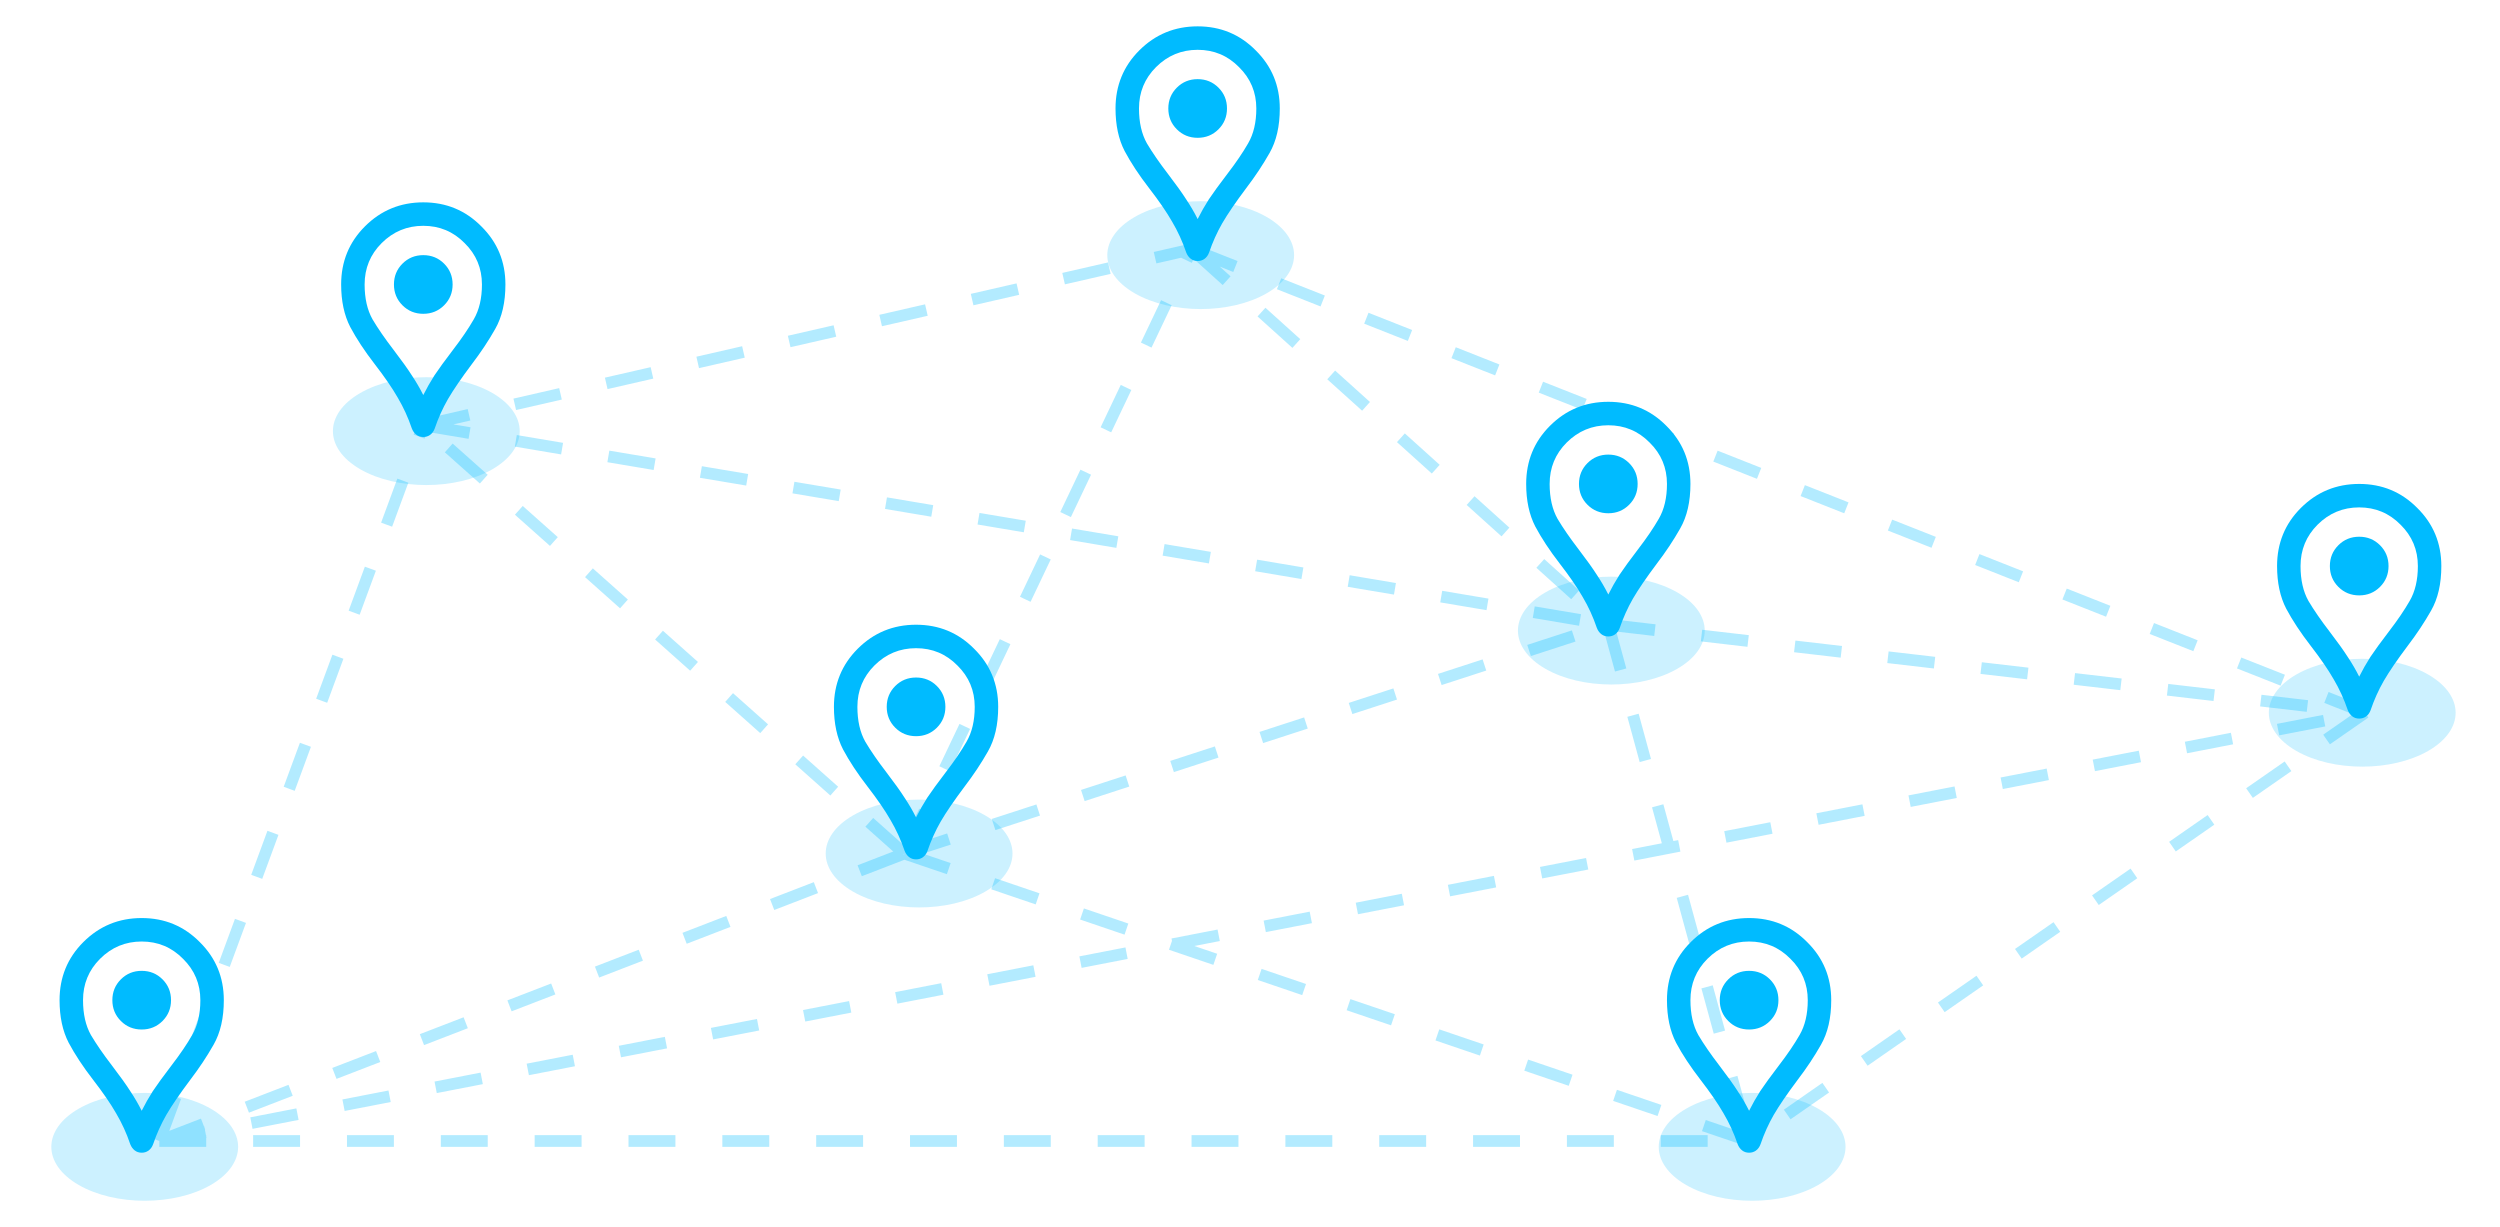 <svg width="479" height="235" viewBox="0 0 479 235" fill="none" xmlns="http://www.w3.org/2000/svg">
<path d="M30.52 218.61L173.27 163.534M30.52 218.61H335.127M30.52 218.61L453.148 136.557M30.52 218.61L81.101 81.481M173.27 163.534L81.101 81.481M173.27 163.534L308.151 119.697M173.27 163.534L228.346 47.761M173.27 163.534L335.127 218.61M81.101 81.481L228.346 47.761M81.101 81.481L308.151 119.697M228.346 47.761L308.151 119.697M228.346 47.761L453.148 136.557M308.151 119.697L453.148 136.557M308.151 119.697L335.127 218.61M453.148 136.557L335.127 218.61" stroke="#00BBFF" stroke-opacity="0.3" stroke-width="2.248" stroke-dasharray="8.99 8.99"/>
<circle cx="14.612" cy="14.612" r="14.612" transform="matrix(0.866 0.5 -0.866 0.5 230.052 34.273)" fill="#00BBFF" fill-opacity="0.2"/>
<path d="M229.471 50.009C228.946 50.009 228.496 49.859 228.122 49.559C227.747 49.259 227.466 48.866 227.279 48.379C226.567 46.281 225.668 44.314 224.581 42.478C223.532 40.642 222.052 38.487 220.141 36.015C218.23 33.542 216.676 31.181 215.477 28.933C214.315 26.685 213.734 23.969 213.734 20.784C213.734 16.401 215.252 12.691 218.287 9.657C221.359 6.584 225.087 5.048 229.471 5.048C233.854 5.048 237.563 6.584 240.598 9.657C243.671 12.691 245.207 16.401 245.207 20.784C245.207 24.194 244.551 27.041 243.24 29.327C241.966 31.575 240.486 33.804 238.8 36.015C236.777 38.712 235.24 40.96 234.191 42.759C233.18 44.52 232.337 46.393 231.662 48.379C231.475 48.903 231.175 49.316 230.763 49.615C230.388 49.877 229.958 50.009 229.471 50.009ZM229.471 41.972C230.107 40.698 230.819 39.443 231.606 38.206C232.43 36.97 233.629 35.322 235.203 33.261C236.814 31.163 238.125 29.233 239.137 27.472C240.186 25.674 240.711 23.445 240.711 20.784C240.711 17.675 239.605 15.033 237.395 12.86C235.222 10.649 232.58 9.544 229.471 9.544C226.361 9.544 223.701 10.649 221.49 12.86C219.317 15.033 218.23 17.675 218.23 20.784C218.23 23.445 218.736 25.674 219.748 27.472C220.797 29.233 222.127 31.163 223.738 33.261C225.312 35.322 226.492 36.97 227.279 38.206C228.103 39.443 228.834 40.698 229.471 41.972ZM229.471 26.404C231.044 26.404 232.374 25.861 233.461 24.775C234.547 23.688 235.091 22.358 235.091 20.784C235.091 19.211 234.547 17.881 233.461 16.794C232.374 15.708 231.044 15.164 229.471 15.164C227.897 15.164 226.567 15.708 225.48 16.794C224.394 17.881 223.85 19.211 223.85 20.784C223.85 22.358 224.394 23.688 225.48 24.775C226.567 25.861 227.897 26.404 229.471 26.404Z" fill="#00BBFF"/>
<circle cx="14.612" cy="14.612" r="14.612" transform="matrix(0.866 0.5 -0.866 0.5 27.73 205.122)" fill="#00BBFF" fill-opacity="0.2"/>
<path d="M27.148 220.858C26.624 220.858 26.174 220.708 25.799 220.409C25.425 220.109 25.144 219.715 24.956 219.228C24.245 217.13 23.345 215.163 22.259 213.327C21.21 211.491 19.73 209.337 17.819 206.864C15.908 204.391 14.353 202.031 13.154 199.783C11.993 197.535 11.412 194.819 11.412 191.634C11.412 187.25 12.93 183.541 15.964 180.506C19.037 177.434 22.765 175.898 27.148 175.898C31.532 175.898 35.241 177.434 38.276 180.506C41.348 183.541 42.884 187.25 42.884 191.634C42.884 195.043 42.229 197.891 40.917 200.176C39.644 202.424 38.163 204.654 36.477 206.864C34.454 209.562 32.918 211.81 31.869 213.608C30.858 215.369 30.015 217.243 29.34 219.228C29.153 219.753 28.853 220.165 28.441 220.465C28.066 220.727 27.635 220.858 27.148 220.858ZM27.148 212.822C27.785 211.548 28.497 210.293 29.284 209.056C30.108 207.82 31.307 206.171 32.881 204.11C34.492 202.012 35.803 200.083 36.815 198.322C37.864 196.523 38.388 194.294 38.388 191.634C38.388 188.524 37.283 185.883 35.072 183.71C32.899 181.499 30.258 180.394 27.148 180.394C24.038 180.394 21.378 181.499 19.168 183.71C16.995 185.883 15.908 188.524 15.908 191.634C15.908 194.294 16.414 196.523 17.426 198.322C18.475 200.083 19.805 202.012 21.416 204.11C22.989 206.171 24.17 207.82 24.956 209.056C25.781 210.293 26.511 211.548 27.148 212.822ZM27.148 197.254C28.722 197.254 30.052 196.711 31.139 195.624C32.225 194.538 32.768 193.208 32.768 191.634C32.768 190.06 32.225 188.73 31.139 187.644C30.052 186.557 28.722 186.014 27.148 186.014C25.575 186.014 24.245 186.557 23.158 187.644C22.072 188.73 21.528 190.06 21.528 191.634C21.528 193.208 22.072 194.538 23.158 195.624C24.245 196.711 25.575 197.254 27.148 197.254Z" fill="#00BBFF"/>
<circle cx="14.612" cy="14.612" r="14.612" transform="matrix(0.866 0.5 -0.866 0.5 308.732 106.209)" fill="#00BBFF" fill-opacity="0.2"/>
<path d="M308.151 121.945C307.627 121.945 307.177 121.796 306.802 121.496C306.428 121.196 306.147 120.803 305.959 120.316C305.247 118.217 304.348 116.25 303.262 114.415C302.213 112.579 300.733 110.424 298.822 107.951C296.911 105.479 295.356 103.118 294.157 100.87C292.996 98.622 292.415 95.906 292.415 92.721C292.415 88.338 293.932 84.628 296.967 81.593C300.04 78.521 303.768 76.985 308.151 76.985C312.535 76.985 316.244 78.521 319.279 81.593C322.351 84.628 323.887 88.338 323.887 92.721C323.887 96.131 323.232 98.978 321.92 101.264C320.646 103.512 319.166 105.741 317.48 107.951C315.457 110.649 313.921 112.897 312.872 114.696C311.86 116.456 311.017 118.33 310.343 120.316C310.156 120.84 309.856 121.252 309.444 121.552C309.069 121.814 308.638 121.945 308.151 121.945ZM308.151 113.909C308.788 112.635 309.5 111.38 310.287 110.143C311.111 108.907 312.31 107.258 313.884 105.198C315.495 103.099 316.806 101.17 317.818 99.409C318.867 97.611 319.391 95.381 319.391 92.721C319.391 89.611 318.286 86.97 316.075 84.797C313.902 82.586 311.261 81.481 308.151 81.481C305.041 81.481 302.381 82.586 300.171 84.797C297.998 86.97 296.911 89.611 296.911 92.721C296.911 95.381 297.417 97.611 298.428 99.409C299.478 101.17 300.808 103.099 302.419 105.198C303.992 107.258 305.173 108.907 305.959 110.143C306.784 111.38 307.514 112.635 308.151 113.909ZM308.151 98.341C309.725 98.341 311.055 97.798 312.141 96.711C313.228 95.625 313.771 94.295 313.771 92.721C313.771 91.147 313.228 89.817 312.141 88.731C311.055 87.644 309.725 87.101 308.151 87.101C306.578 87.101 305.247 87.644 304.161 88.731C303.074 89.817 302.531 91.147 302.531 92.721C302.531 94.295 303.074 95.625 304.161 96.711C305.247 97.798 306.578 98.341 308.151 98.341Z" fill="#00BBFF"/>
<circle cx="14.612" cy="14.612" r="14.612" transform="matrix(0.866 0.5 -0.866 0.5 176.1 148.922)" fill="#00BBFF" fill-opacity="0.2"/>
<path d="M175.517 164.658C174.993 164.658 174.543 164.508 174.169 164.208C173.794 163.908 173.513 163.515 173.326 163.028C172.614 160.93 171.714 158.963 170.628 157.127C169.579 155.291 168.099 153.137 166.188 150.664C164.277 148.191 162.722 145.83 161.523 143.582C160.362 141.334 159.781 138.618 159.781 135.433C159.781 131.05 161.299 127.341 164.333 124.306C167.406 121.233 171.134 119.697 175.517 119.697C179.901 119.697 183.61 121.233 186.645 124.306C189.717 127.341 191.254 131.05 191.254 135.433C191.254 138.843 190.598 141.69 189.287 143.976C188.013 146.224 186.533 148.453 184.847 150.664C182.823 153.361 181.287 155.609 180.238 157.408C179.227 159.169 178.384 161.042 177.709 163.028C177.522 163.552 177.222 163.965 176.81 164.264C176.435 164.527 176.004 164.658 175.517 164.658ZM175.517 156.621C176.154 155.347 176.866 154.092 177.653 152.856C178.477 151.619 179.676 149.971 181.25 147.91C182.861 145.812 184.172 143.882 185.184 142.121C186.233 140.323 186.757 138.094 186.757 135.433C186.757 132.324 185.652 129.682 183.442 127.509C181.269 125.299 178.627 124.193 175.517 124.193C172.408 124.193 169.747 125.299 167.537 127.509C165.364 129.682 164.277 132.324 164.277 135.433C164.277 138.094 164.783 140.323 165.795 142.121C166.844 143.882 168.174 145.812 169.785 147.91C171.359 149.971 172.539 151.619 173.326 152.856C174.15 154.092 174.88 155.347 175.517 156.621ZM175.517 141.053C177.091 141.053 178.421 140.51 179.508 139.424C180.594 138.337 181.137 137.007 181.137 135.433C181.137 133.86 180.594 132.53 179.508 131.443C178.421 130.357 177.091 129.813 175.517 129.813C173.944 129.813 172.614 130.357 171.527 131.443C170.441 132.53 169.897 133.86 169.897 135.433C169.897 137.007 170.441 138.337 171.527 139.424C172.614 140.51 173.944 141.053 175.517 141.053Z" fill="#00BBFF"/>
<circle cx="14.612" cy="14.612" r="14.612" transform="matrix(0.866 0.5 -0.866 0.5 335.709 205.122)" fill="#00BBFF" fill-opacity="0.2"/>
<path d="M335.127 220.858C334.602 220.858 334.153 220.708 333.778 220.409C333.403 220.109 333.122 219.715 332.935 219.228C332.223 217.13 331.324 215.163 330.237 213.327C329.188 211.491 327.708 209.337 325.797 206.864C323.887 204.391 322.332 202.031 321.133 199.783C319.971 197.535 319.391 194.819 319.391 191.634C319.391 187.25 320.908 183.541 323.943 180.506C327.015 177.434 330.743 175.898 335.127 175.898C339.51 175.898 343.22 177.434 346.254 180.506C349.327 183.541 350.863 187.25 350.863 191.634C350.863 195.043 350.207 197.891 348.896 200.176C347.622 202.424 346.142 204.654 344.456 206.864C342.433 209.562 340.897 211.81 339.848 213.608C338.836 215.369 337.993 217.243 337.319 219.228C337.131 219.753 336.832 220.165 336.419 220.465C336.045 220.727 335.614 220.858 335.127 220.858ZM335.127 212.822C335.764 211.548 336.476 210.293 337.262 209.056C338.087 207.82 339.286 206.171 340.859 204.11C342.47 202.012 343.782 200.083 344.793 198.322C345.842 196.523 346.367 194.294 346.367 191.634C346.367 188.524 345.262 185.883 343.051 183.71C340.878 181.499 338.237 180.394 335.127 180.394C332.017 180.394 329.357 181.499 327.146 183.71C324.973 185.883 323.887 188.524 323.887 191.634C323.887 194.294 324.392 196.523 325.404 198.322C326.453 200.083 327.783 202.012 329.394 204.11C330.968 206.171 332.148 207.82 332.935 209.056C333.759 210.293 334.49 211.548 335.127 212.822ZM335.127 197.254C336.7 197.254 338.03 196.711 339.117 195.624C340.204 194.538 340.747 193.208 340.747 191.634C340.747 190.06 340.204 188.73 339.117 187.644C338.03 186.557 336.7 186.014 335.127 186.014C333.553 186.014 332.223 186.557 331.137 187.644C330.05 188.73 329.507 190.06 329.507 191.634C329.507 193.208 330.05 194.538 331.137 195.624C332.223 196.711 333.553 197.254 335.127 197.254Z" fill="#00BBFF"/>
<circle cx="14.612" cy="14.612" r="14.612" transform="matrix(0.866 0.5 -0.866 0.5 81.683 67.993)" fill="#00BBFF" fill-opacity="0.2"/>
<path d="M81.101 83.729C80.577 83.729 80.127 83.579 79.753 83.279C79.378 82.98 79.097 82.586 78.91 82.099C78.198 80.001 77.299 78.034 76.212 76.198C75.163 74.362 73.683 72.208 71.772 69.735C69.861 67.262 68.306 64.902 67.107 62.654C65.946 60.406 65.365 57.69 65.365 54.505C65.365 50.121 66.883 46.412 69.918 43.377C72.99 40.305 76.718 38.769 81.101 38.769C85.485 38.769 89.194 40.305 92.229 43.377C95.301 46.412 96.838 50.121 96.838 54.505C96.838 57.914 96.182 60.762 94.871 63.047C93.597 65.295 92.117 67.525 90.431 69.735C88.407 72.433 86.871 74.681 85.822 76.479C84.811 78.24 83.968 80.114 83.293 82.099C83.106 82.624 82.806 83.036 82.394 83.336C82.019 83.598 81.588 83.729 81.101 83.729ZM81.101 75.692C81.738 74.418 82.45 73.163 83.237 71.927C84.061 70.691 85.26 69.042 86.834 66.981C88.445 64.883 89.756 62.954 90.768 61.193C91.817 59.394 92.341 57.165 92.341 54.505C92.341 51.395 91.236 48.754 89.026 46.581C86.853 44.37 84.211 43.265 81.101 43.265C77.992 43.265 75.332 44.37 73.121 46.581C70.948 48.754 69.861 51.395 69.861 54.505C69.861 57.165 70.367 59.394 71.379 61.193C72.428 62.954 73.758 64.883 75.369 66.981C76.942 69.042 78.123 70.691 78.91 71.927C79.734 73.163 80.464 74.418 81.101 75.692ZM81.101 60.125C82.675 60.125 84.005 59.582 85.092 58.495C86.178 57.408 86.721 56.078 86.721 54.505C86.721 52.931 86.178 51.601 85.092 50.515C84.005 49.428 82.675 48.885 81.101 48.885C79.528 48.885 78.198 49.428 77.111 50.515C76.025 51.601 75.481 52.931 75.481 54.505C75.481 56.078 76.025 57.408 77.111 58.495C78.198 59.582 79.528 60.125 81.101 60.125Z" fill="#00BBFF"/>
<circle cx="14.612" cy="14.612" r="14.612" transform="matrix(0.866 0.5 -0.866 0.5 452.604 121.945)" fill="#00BBFF" fill-opacity="0.2"/>
<path d="M452.023 137.681C451.499 137.681 451.049 137.532 450.674 137.232C450.3 136.932 450.019 136.539 449.831 136.052C449.12 133.953 448.22 131.986 447.134 130.151C446.085 128.315 444.605 126.16 442.694 123.688C440.783 121.215 439.228 118.854 438.029 116.606C436.868 114.358 436.287 111.642 436.287 108.457C436.287 104.074 437.805 100.364 440.839 97.329C443.912 94.257 447.64 92.721 452.023 92.721C456.407 92.721 460.116 94.257 463.151 97.329C466.223 100.364 467.759 104.074 467.759 108.457C467.759 111.867 467.104 114.714 465.792 117C464.518 119.248 463.039 121.477 461.353 123.688C459.329 126.385 457.793 128.633 456.744 130.432C455.732 132.193 454.889 134.066 454.215 136.052C454.028 136.576 453.728 136.988 453.316 137.288C452.941 137.55 452.51 137.681 452.023 137.681ZM452.023 129.645C452.66 128.371 453.372 127.116 454.159 125.879C454.983 124.643 456.182 122.994 457.756 120.934C459.367 118.836 460.678 116.906 461.69 115.145C462.739 113.347 463.263 111.117 463.263 108.457C463.263 105.347 462.158 102.706 459.948 100.533C457.774 98.322 455.133 97.217 452.023 97.217C448.913 97.217 446.253 98.322 444.043 100.533C441.87 102.706 440.783 105.347 440.783 108.457C440.783 111.117 441.289 113.347 442.301 115.145C443.35 116.906 444.68 118.836 446.291 120.934C447.864 122.994 449.045 124.643 449.831 125.879C450.656 127.116 451.386 128.371 452.023 129.645ZM452.023 114.077C453.597 114.077 454.927 113.534 456.013 112.447C457.1 111.361 457.643 110.031 457.643 108.457C457.643 106.884 457.1 105.554 456.013 104.467C454.927 103.38 453.597 102.837 452.023 102.837C450.45 102.837 449.12 103.38 448.033 104.467C446.946 105.554 446.403 106.884 446.403 108.457C446.403 110.031 446.946 111.361 448.033 112.447C449.12 113.534 450.45 114.077 452.023 114.077Z" fill="#00BBFF"/>
</svg>
